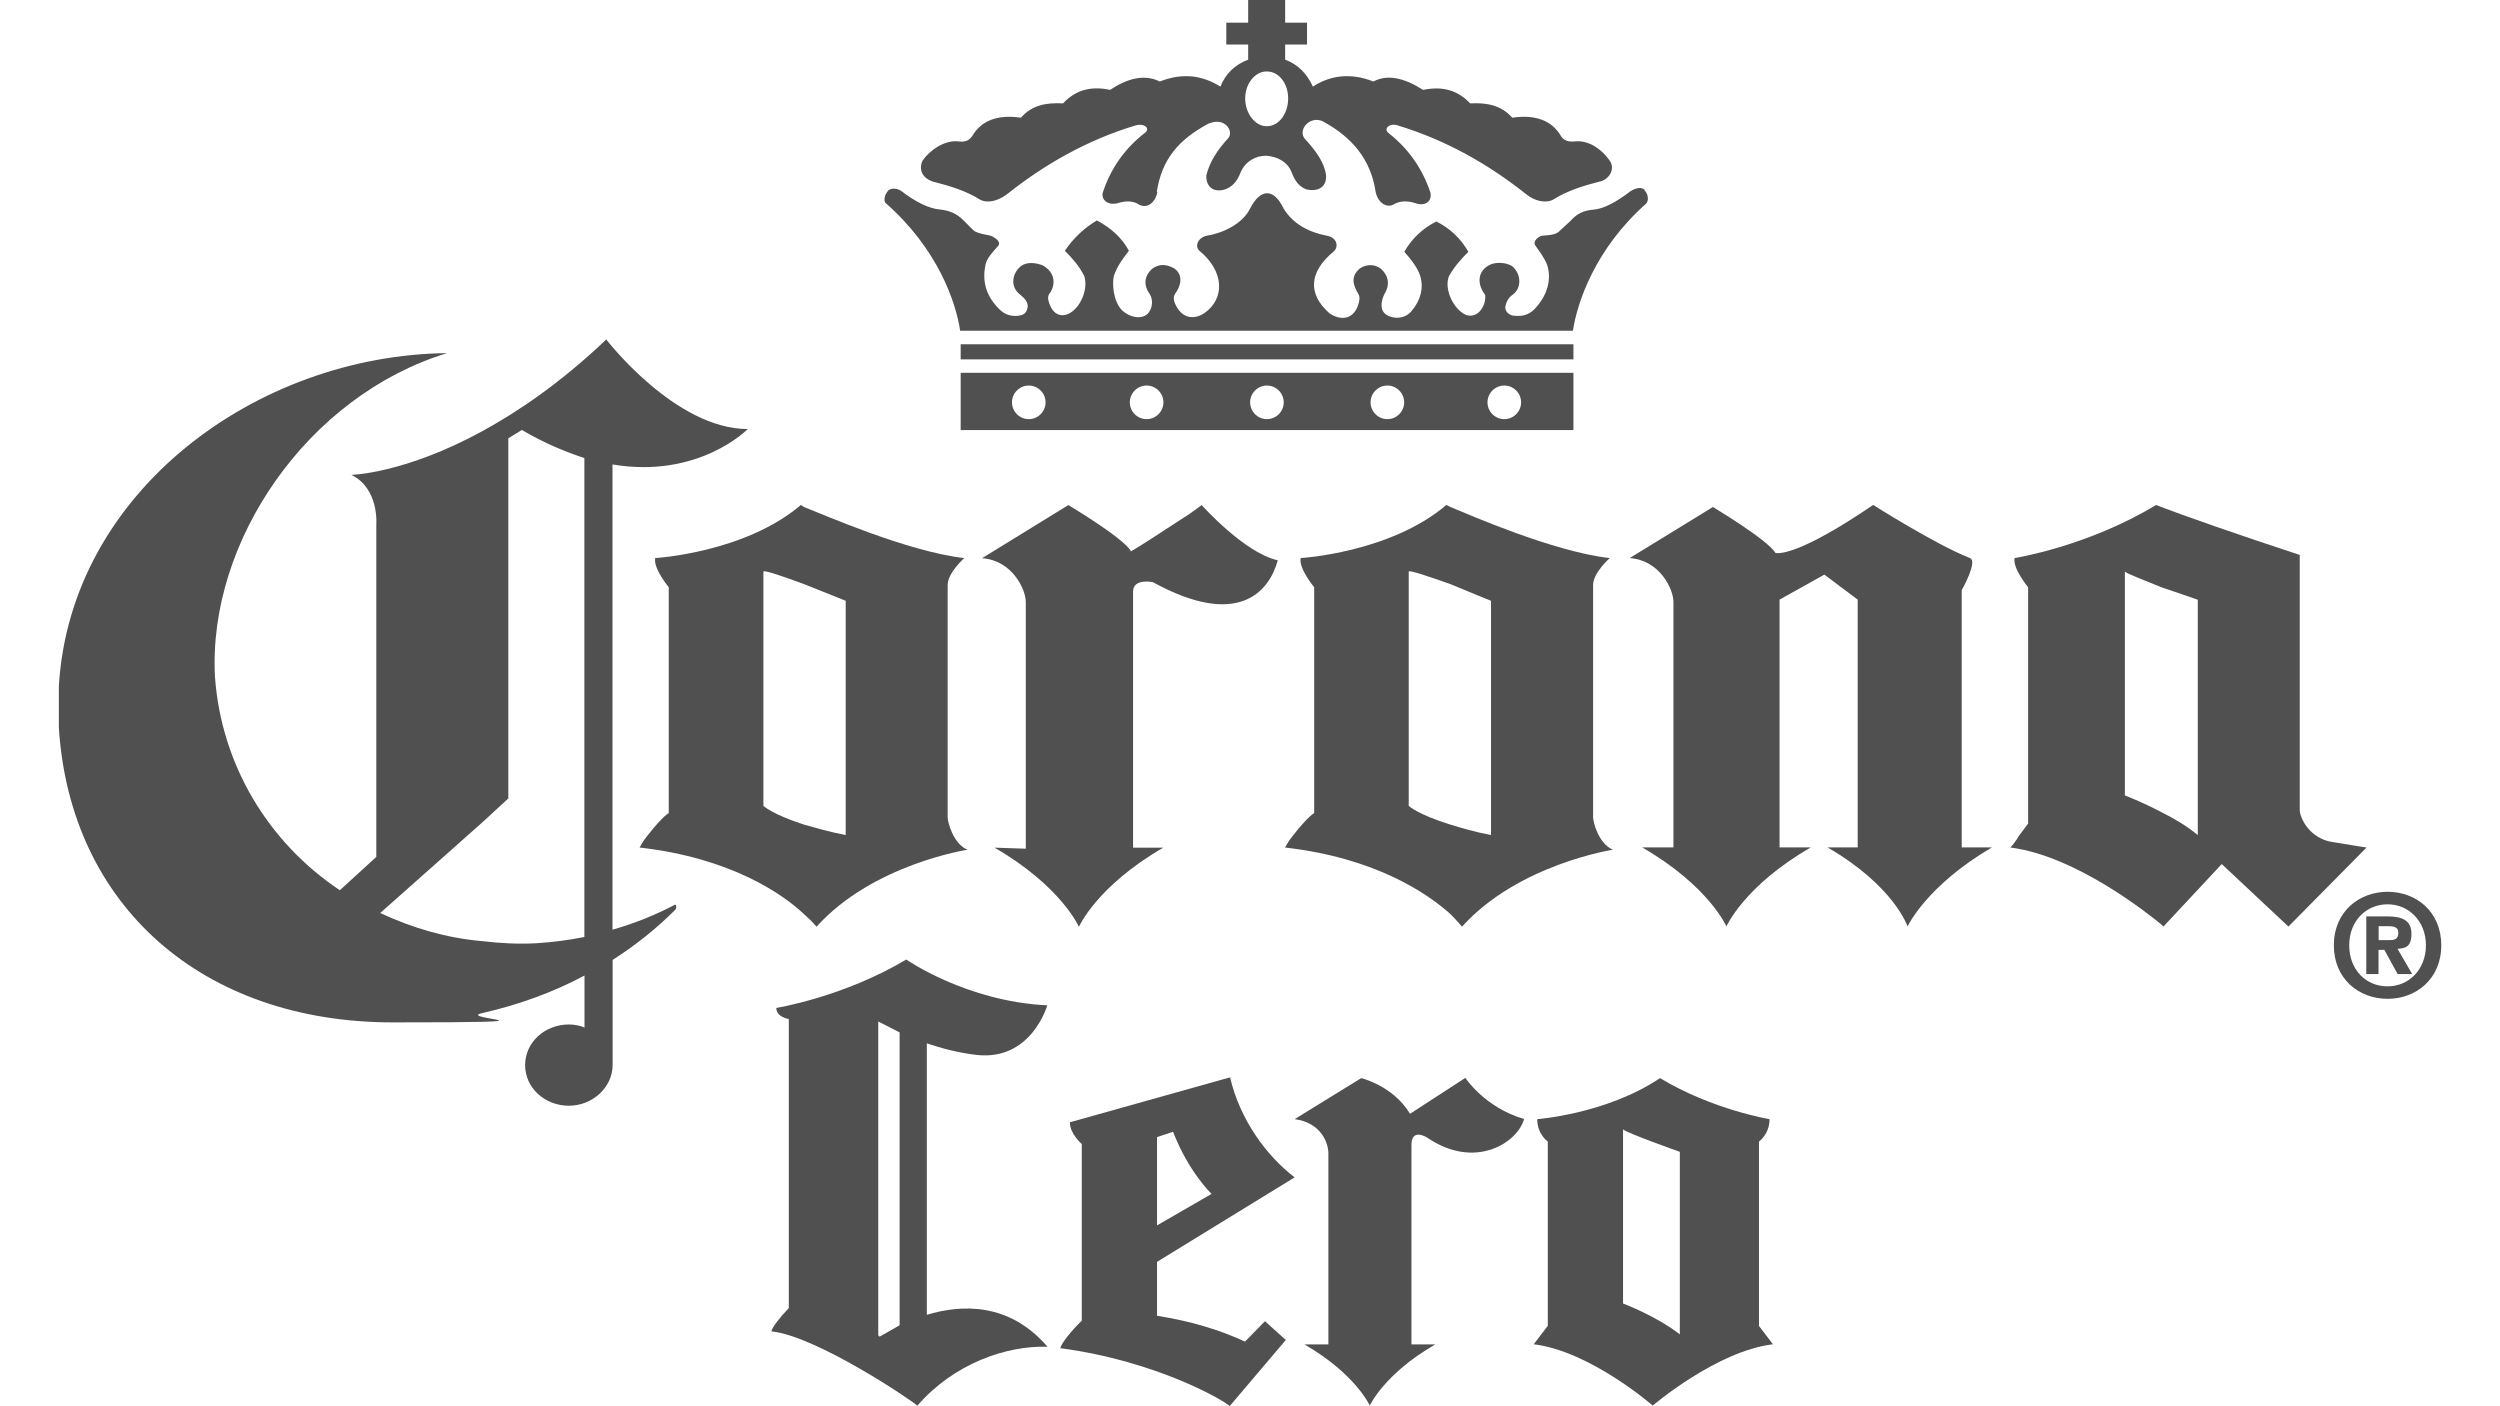 <svg viewBox="0 0 1920 1080" version="1.1" xmlns="http://www.w3.org/2000/svg" id="Layer_43">
  
  <defs>
    <style>
      .st0 {
        fill: #505050;
      }
    </style>
  </defs>
  <path d="M1102.3,1032.5c-39.5,22.8-50.3,47-50.3,47,0,0-10.8-24.2-50.2-47h18.4v-146.6c0-7.9-5.3-23.6-25.9-26.4l51.1-31.5s24.4,5.7,37.5,27.4l42.5-27.6s14.8,22.8,45.1,31.6c-5,18.3-37.8,39.3-74.2,14.4,0,0-12.3-8-12.3,5.4v153.3h18.3Z" class="st0"></path>
  <path d="M956.2,1030.4c-9.8-4.6-20.4-8.6-31.7-11.9-11-3.3-23-5.9-35.9-8v-41.4l105.7-64.9c-21.7-16.5-42-44.3-49.6-76.8-21.5,6.1-123,34.5-123,34.5-.2,8.7,9.1,16.7,9.1,16.7v135.7c-8,7.7-15.8,17.5-16.5,21.1,75,10,126.9,40.9,130.1,44.5,0,0,43.1-50.8,43.1-50.8l-16-14.4-15.4,15.7ZM888.6,873.3s9.9-3.3,12.3-4.1c12.1,31.2,29.6,47.7,29.6,47.7l-41.9,24.2v-67.8Z" class="st0"></path>
  <path d="M1350.9,1018.2v-12.5h0v-129s8.1-5.6,8.1-17.2c0,0-43.6-7.1-84.1-31.5-41.2,27.6-94.3,31.5-94.3,31.5,0,11.7,8.1,17.2,8.1,17.2v141.5s-9.9,13.1-10.8,14.2c43.5,5.3,91.4,47.1,91.4,47.1,0,0,48.8-41.8,92.3-47.1-.9-1.1-10.8-14.2-10.8-14.2ZM1246.5,867.3c2,2.6,43.6,17.3,43.6,17.3v140.2c-18.2-14.2-43.6-23.7-43.6-23.7v-133.8Z" class="st0"></path>
  <path d="M711.8,1009.8v-208.5c11.3,3.8,24.3,7.3,38.4,8.9,42,4.6,54.1-38.1,54.1-38.1-62.3-3-108.3-35.2-108.3-35.2-48.1,28.8-99.8,37.2-99.8,37.2,0,7.2,9.6,8.5,9.6,8.5v222c-6.6,6.8-12.8,14.8-13.4,17.9,34.2,3.3,108.7,53.5,112.1,57.1,28.2-32.6,68.6-46.3,100-45.3-29.5-34.2-66.1-32.6-92.8-24.5ZM674.5,1025v-240.5l16.4,8.4v224.9c-5.1,2.9-15.3,8.8-15.3,8.7-.7-.2-1.1-.9-1.1-1.6Z" class="st0"></path>
  <path d="M518.4,694.8c-15.2,8-31.2,14.4-48,19.2v-357.3c66.4,11.2,103.9-27.2,103.9-27.2-55.9,0-108.7-68.8-108.7-68.8-34.4,32.8-67.1,55.1-95.1,70.4-60,32.8-100.7,33.6-100.7,33.6,21.6,10.4,19.2,38.4,19.2,38.4v255l-28,25.6c-55.2-36.8-91.1-96.7-95.9-163.9-5.6-103.9,71.1-215.9,178.3-248.6-146.3,1.6-289.4,106.3-298.2,255.8v32c8.8,136.7,110.3,226.2,256.6,226.2s46.4-2.4,68.8-7.2c28-6.4,54.4-16,78.3-28.8v40c-3.2-1.6-8-2.4-12-2.4-18.4,0-33.6,13.6-33.6,31.2s15.2,31.2,33.6,31.2,33.6-14.4,33.6-31.2v-80.8c17.6-11.2,33.6-24,48-38.4.8-.8.8-1.6.8-1.6v-1.6c0-.8-.8-.8-.8-.8ZM448.8,719.6c-12,2.4-24,4-36.8,4.8-13.6.8-28,0-41.6-1.6-28-2.4-54.4-10.4-78.4-21.6l78.4-69.6,20-18.4v-276.6l10.4-6.4c17.6,10.4,33.6,16.8,48,21.6v367.7Z" class="st0"></path>
  <path d="M1506.5,453.4s12.8-22.4,6.4-24.8c-26.4-10.4-74.3-40.8-74.3-40.8l-9.6,6.4c-53.6,35.2-65.5,30.4-65.5,30.4-6.4-10.4-48-35.2-48-35.2l-63.9,39.2c23.2,1.6,33.6,24,33.6,33.6v188.6h-24c51.2,29.6,64.7,60.7,64.7,60.7,0,0,13.6-31.2,64.8-60.7h-24v-190.3l34.4-19.2,25.6,19.2v190.3h-23.2c51.2,29.6,61.5,60.7,61.5,60.7,0,0,14.4-31.2,64.8-60.7h-23.2v-197.4Z" class="st0"></path>
  <path d="M1792.6,646.9c-19.2-2.4-26.4-19.2-26.4-24.8v-195.9c-46.4-15.2-91.9-31.2-106.3-36.8l-4-1.6c-52.8,32-108.7,40.8-108.7,40.8-1.6,8,10.4,22.4,10.4,22.4v181.5s-2.4,3.2-7.2,9.6c-1.6,3.2-5.6,8-6.4,8.8,50.4,6.4,106.3,51.2,115.9,59.1.8.8,1.6,1.6,1.6,1.6l44.8-48,51.2,48,60-60.7s-5.6-.8-24.8-4ZM1687.9,641.3c-8.8-7.2-18.4-12.8-28-17.6-15.2-8-28-12.8-28-12.8v-171.9c1.6,1.6,14.4,6.4,28,12,14.4,4.8,28,9.6,28,9.6v180.7Z" class="st0"></path>
  <path d="M1223.5,627.7v-178.3c0-9.6,12.8-20.8,12.8-20.8-43.2-4.8-108.7-33.6-122.3-39.2l-3.2-1.6c-43.2,36.8-111.9,40.8-111.9,40.8-1.6,8,10.4,22.4,10.4,22.4v173.5s-4,1.6-16,16.8c-4,4.8-6.4,9.6-6.4,9.6,70.4,8,110.3,36,127.1,51.2,5.6,5.6,8.8,9.6,8.8,9.6,43.2-48,115.9-59.1,115.9-59.1-11.2-4.8-15.2-21.6-15.2-24.8ZM1145.1,641.3c-12.8-2.4-23.2-5.6-31.2-8-25.6-8-32-14.4-32-14.4v-179.9c0-1.6,16,4,32,9.6,15.2,6.4,31.2,12.8,31.2,12.8v179.9Z" class="st0"></path>
  <path d="M727.8,627.7v-178.3c0-9.6,12.8-20.8,12.8-20.8-43.2-4.8-108.7-33.6-123.1-39.2l-2.4-1.6c-43.2,36.8-111.9,40.8-111.9,40.8-1.6,8,10.4,22.4,10.4,22.4v173.5s-4,1.6-16,16.8c-4,4.8-6.4,9.6-6.4,9.6,70.4,8,110.3,36,126.3,51.2,6.4,5.6,9.6,9.6,9.6,9.6,43.2-48,115.9-59.1,115.9-59.1-11.2-4.8-15.2-21.6-15.2-24.8ZM649.5,641.3c-12.8-2.4-23.2-5.6-32-8-24.8-8-31.2-14.4-31.2-14.4v-179.9c0-1.6,16,4,31.2,9.6,16,6.4,32,12.8,32,12.8v179.9Z" class="st0"></path>
  <path d="M922.9,387.9l-8.8,6.4c-53.6,35.2-45.6,28.8-45.6,28.8-6.4-10.4-48-35.2-48-35.2l-66.3,40.8c23.2,1.6,33.6,24,33.6,33.6v189.5l-24-.8c51.2,29.6,64.8,60.8,64.8,60.8,0,0,13.6-31.2,64.8-60.8h-23.2v-196.7c0-10.4,15.2-7.2,15.2-7.2,65.6,36,89.5,7.2,95.9-16.8-25.6-5.6-58.4-42.4-58.4-42.4Z" class="st0"></path>
  <path d="M1833.7,767.1c-21.9,0-41.3-15.1-41.3-41.1s19.5-41.1,41.3-41.1,41.2,15.1,41.2,41.1-19.5,41.1-41.2,41.1ZM1833.7,694.5c-16.3,0-29.5,12.6-29.5,31.5s13,31.5,29.3,31.5h.2c15.9.1,29.4-12.6,29.4-31.5s-13.5-31.5-29.4-31.5ZM1826.8,748.1h-9.5v-44.3h16.5c11.4,0,18.2,3.3,18.2,13.4s-4.8,11.1-10.7,11.5l11.3,19.4h-11.2l-10.2-18.6h-4.5v18.6ZM1835.2,722c4.2,0,6.7-.9,6.7-5.8s-4.9-4.9-8.5-4.9h-6.6v10.7h8.4Z" class="st0"></path>
  <path d="M1263.3,146.1h0c-2.6-3.2-7.8-1.3-11,.7-11,8.4-20.7,13.6-28.4,14.2-7.8.6-12.9,3.2-17.5,8.4l-7.7,7.1c-2.6,2.6-3.9,3.9-14.2,4.5-3.2.6-7.8,4.5-5.2,7.8,3.2,4.5,7.1,9.7,9,14.9,3.2,10.3.7,22.6-9.7,33.6-4.5,4.5-9.1,5.8-15.5,5.2-3.2,0-7.1-2.6-7.1-6.5.6-3.2,1.9-7.1,5.8-9.7,7.1-5.2,6.5-16.2-.6-22-4.5-2.6-11-3.2-16.2-1.3-10.3,4.5-11,14.9-4.5,23.3.6,1.9,0,6.5-1.9,9.7-2.6,5.2-7.7,7.7-12.9,5.8-9.7-4.5-16.8-20-12.9-29.7,3.9-7.1,9.7-13.6,14.9-18.7-5.8-10.3-14.2-18.1-24.6-23.3-10.3,5.2-18.7,12.9-24.6,23.3,5.2,5.8,10.3,12.3,12.3,18.7,2.6,8.4.6,18.1-6.5,26.5-4.5,5.8-12.9,7.1-19.4,3.2-5.2-3.2-4.5-9.7-1.9-15.5,4.5-7.1,3.9-14.2-2.6-20-5.2-3.9-11.6-3.2-16.2,0-6.5,5.8-5.8,11.6-.7,20,1.3,2.6,0,6.5-.6,8.4-3.9,11-13.6,11.6-22,5.8-16.8-14.9-15.5-31.7,3.2-47.2,4.5-3.9,2.6-11-5.2-12.3-13.6-2.6-25.9-9-33-20.7-7.7-16.2-18.1-15.5-25.9,0-5.8,11.6-20.7,18.7-33,20.7-7.1,1.3-9.7,8.4-5.8,11.6,19.4,16.2,19.4,36.8,3.9,47.8-7.8,5.2-16.8,4.5-22-5.8-1.3-2.6-2.6-5.8-.6-9,5.2-7.1,5.8-14.9-.6-19.4-5.8-3.2-11-3.9-16.8,0-6.5,5.8-7.1,12.9-1.9,20,2.6,4.5,1.9,11-1.9,14.9-5.2,4.5-13.6,2.6-19.4-2.6-7.1-7.1-7.8-20.7-6.5-26.5,2.6-7.8,7.1-13.6,11.6-19.4-5.2-9.7-13.6-17.5-24.6-23.3-9.7,5.8-18.1,13.6-24.6,23.3,5.8,5.8,11,11.6,14.9,19.4,3.2,9.7-2.6,24.6-12.3,29.1-5.8,2.6-11,0-13.6-5.8-1.3-2.6-2.6-6.5-1.3-9.1,6.5-8.4,3.9-18.1-5.2-22.6-5.2-1.9-11.6-2.6-16.2.7-7.1,5.8-8.4,16.2-.6,22,3.9,3.2,5.8,5.8,5.8,9.1-.7,5.2-3.2,6.5-7.1,7.1-6.5.7-11-1.3-14.9-5.2-11-11-12.9-22.6-10.4-34.3,1.3-5.2,5.8-9.7,9.7-14.2,2.6-3.2-2.6-6.5-5.8-7.8-10.3-1.9-12.3-3.2-13.6-4.5l-7.8-7.8c-4.5-4.5-10.3-7.1-17.5-7.8-8.4-.7-18.8-5.8-29.7-14.2-2.6-1.9-7.1-2.6-9.7-.7-3.2,3.2-3.9,7.8-2.6,9.7,40.7,35.6,54.3,76.9,57.5,98.3h470.6c3.2-21.3,16.8-62.7,56.2-97.6,2-1.9,2-7.1-1.3-10.3Z" class="st0"></path>
  <path d="M888.4,147.4h0c3.9-25.2,16.8-40.1,39.4-52.3,12.9-5.8,20,5.8,15.5,11-8.4,9.1-14.2,18.1-16.8,28.4-.6,9.1,5.8,13.6,14.2,11,5.2-1.9,9.1-5.2,12.3-13.6,3.9-8.4,11.6-12.3,19.4-12.3,8.4.6,16.2,4.5,19.4,12.3,3.2,8.4,6.5,11.6,11.7,13.6,9,1.9,15.5-1.9,14.9-11-1.3-9.7-7.8-18.7-16.2-27.8-5.8-6.5,3.2-18.1,13.6-13.6,22.6,12.3,36.9,29.1,40.7,54.3,1.9,9.1,9.1,12.3,13.6,9.7,4.5-2.6,9.7-3.2,16.2-1.3,8.4,3.2,13.6-1.3,12.3-7.8-6.5-19.4-17.5-34.3-32.3-45.9-3.9-3.2.6-7.8,7.1-5.8,38.1,11.6,70.5,30.4,98.9,53,6.5,5.2,14.9,7.1,20.7,3.9,10.3-6.5,22-10.3,34.9-13.6,7.8-1.3,12.9-9.7,8.4-16.2-5.8-8.4-15.5-15.5-25.8-14.9-5.2.6-9.1,0-11.6-3.9-7.1-12.3-20.1-16.8-37.5-14.2-8.4-9.7-20-11.7-32.3-11-11-11.6-23.3-12.9-36.2-10.4-14.2-9-27.2-12.3-38.1-6.4-18.1-7.1-33.6-4.5-46.5,3.9-4.5-9.7-11-16.8-21.3-20.7v-11.6h16.8v-16.8h-16.8V0h-28.4v17.4h-16.8v16.8h16.8v11.6c-10.3,3.9-17.5,11-21.3,20.7-13.6-8.4-28.5-11-46.6-3.9-11.6-5.8-24.6-2.6-38.1,6.4-12.9-2.6-25.2-1.3-36.2,10.4-12.9-.7-23.9,1.3-32.3,11-17.4-2.6-30.4,1.9-37.5,14.2-3.2,4.5-7.1,4.5-11.6,3.9-9.7-.6-20.7,6.5-26.5,14.9-3.2,7.1,0,13.6,8.4,16.2,12.9,3.2,25.2,7.1,35.6,13.6,5.8,3.2,13.6,1.3,20.7-3.9,28.4-22.6,60.8-41.4,98.9-53,7.1-1.9,11.6,2.6,7.1,5.8-14.9,11.6-25.9,26.5-32.3,45.9-1.3,5.8,4.5,10.3,12.3,7.8,6.5-1.9,11.6-1.3,15.5,1.3,5.8,3.2,12.3-.6,14.2-9.7ZM956.3,75.6h0c0-11.6,7.8-20.7,16.2-20.7h.6c9,0,16.2,9.1,16.2,20.7s-7.1,21.3-16.2,21.3h-.6c-8.4,0-16.2-9.7-16.2-21.3Z" class="st0"></path>
  <path d="M737.8,330.3h470.6v-44h-470.6v44ZM777.2,309h0c0-7.1,5.8-12.9,12.9-12.9s12.9,5.8,12.9,12.9-5.8,12.9-12.9,12.9-12.9-5.8-12.9-12.9ZM867.7,309h0c0-7.1,5.8-12.9,12.9-12.9s12.9,5.8,12.9,12.9-5.8,12.9-12.9,12.9-12.9-5.8-12.9-12.9ZM960.1,309h0c0-7.1,5.8-12.9,12.9-12.9s12.9,5.8,12.9,12.9-5.8,12.9-12.9,12.9-12.9-5.8-12.9-12.9ZM1052.6,309h0c0-7.1,5.8-12.9,12.9-12.9s12.9,5.8,12.9,12.9-5.8,12.9-12.9,12.9-12.9-5.8-12.9-12.9ZM1142.4,309h0c0-7.1,5.8-12.9,12.9-12.9s12.9,5.8,12.9,12.9-5.8,12.9-12.9,12.9-12.9-5.8-12.9-12.9Z" class="st0"></path>
  <rect height="11.6" width="470.6" y="264.4" x="737.8" class="st0"></rect>
</svg>